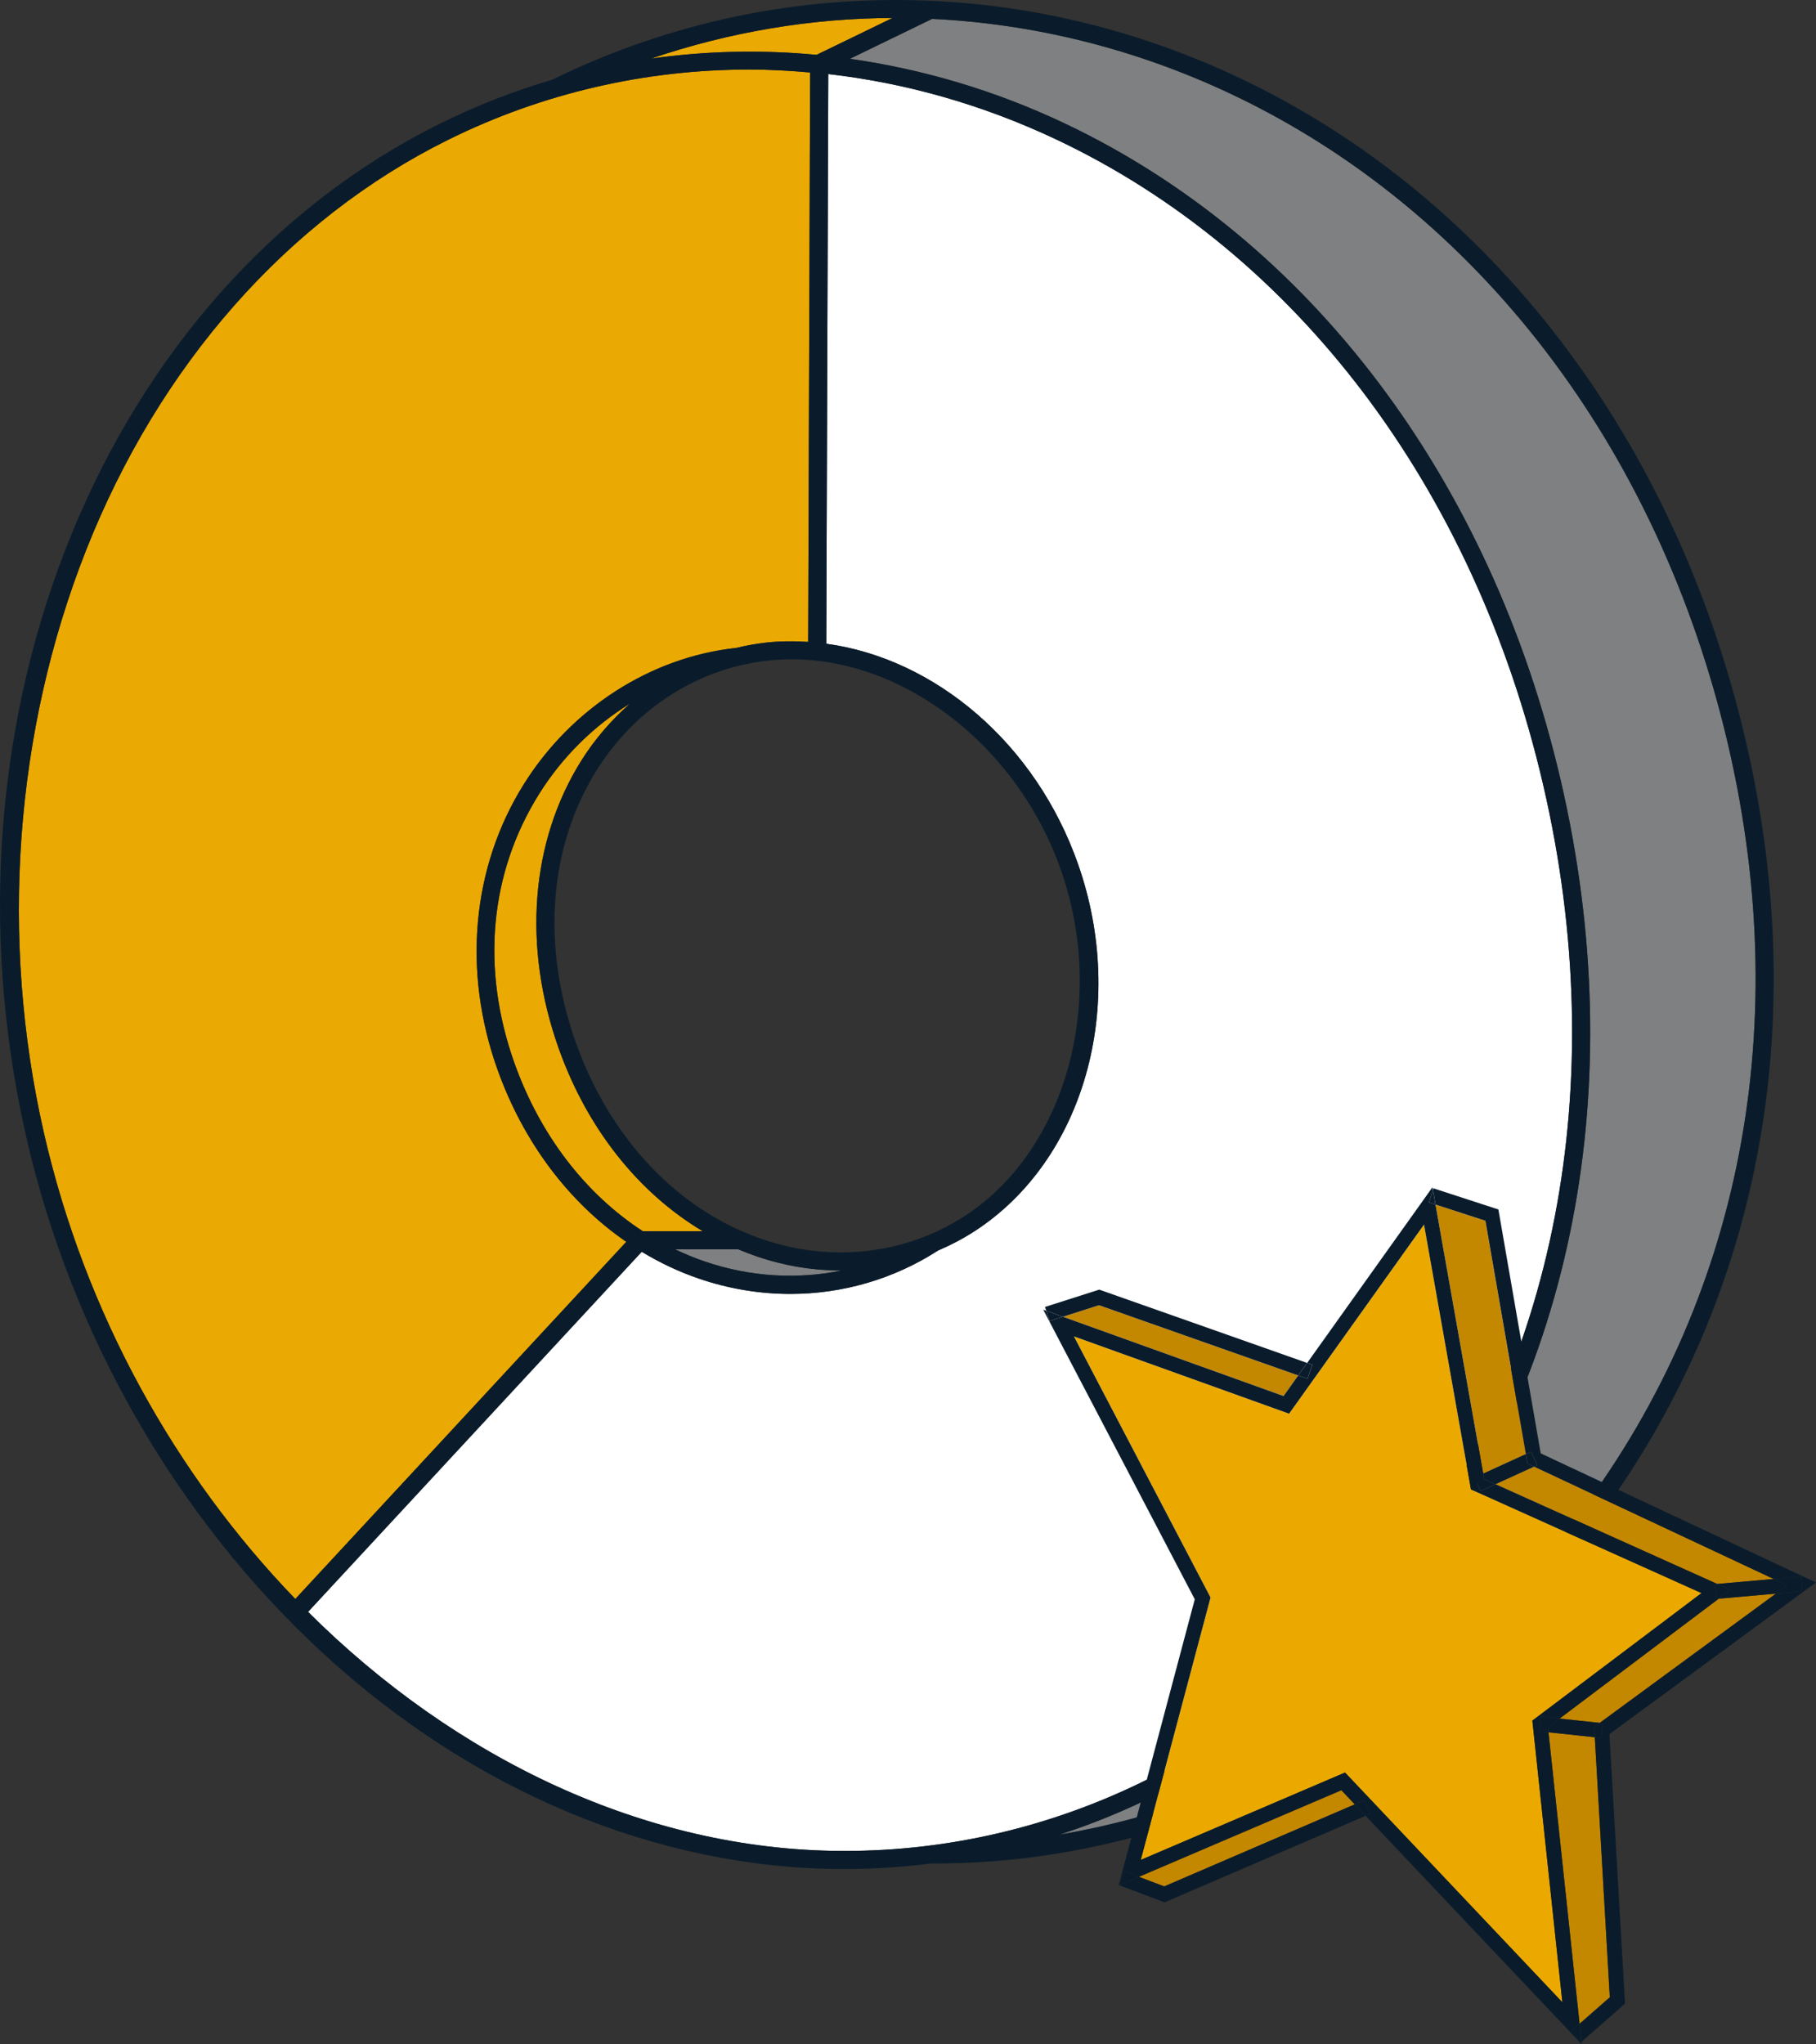 <?xml version="1.0" encoding="UTF-8"?>
<svg id="Layer_1" xmlns="http://www.w3.org/2000/svg" version="1.1" viewBox="0 0 821.757 925.118">
  <rect x="0" y="0" width="821.757" height="925.118" fill="#333333" stroke="none"/>
  <!-- Generator: Adobe Illustrator 29.2.1, SVG Export Plug-In . SVG Version: 2.1.0 Build 116)  -->
  <defs>
    <style>
      .st0 {
        fill: #eba903;
      }

      .st1 {
        fill: #c48700;
      }

      .st2 {
        fill: #0a1c2b;
      }

      .st3 {
        fill: #fff;
      }

      .st4 {
        fill: #7f8081;
      }

      .st5 {
        fill: #eba900;
      }
    </style>
  </defs>
  <g>
    <path class="st0" d="M369.513,24.813l34.381-16.687c-37.026.152-73.854,6.345-109.234,18.385,24.708-3.49,49.8-4.069,74.853-1.698Z"/>
    <path class="st4" d="M380.864,574.937c-.122,0-.25.013-.372.013-12.632,0-25.425-2.092-37.923-6.335-2.876-.975-5.695-2.08-8.488-3.257h-28.583c4.382,2.09,8.866,3.949,13.472,5.519,20.409,6.954,41.696,8.198,61.894,4.061Z"/>
    <path class="st0" d="M252.849,474.525c-16.47-46.241-12.748-93.751,10.211-130.344,6.169-9.831,13.664-18.387,22.004-25.769-16.303,10.052-30.537,23.979-41.1,40.849-22.44,35.857-26.405,79.145-11.153,121.892,11.646,32.627,32.119,59.12,58.057,76.006h27.116c-29.108-17.402-52.208-46.352-65.135-82.633Z"/>
    <path class="st0" d="M225.085,483.906c-15.874-44.502-11.531-91.518,11.928-128.996,21.524-34.384,57.359-57.445,95.858-61.679v.03c4.561-1.097,9.186-1.971,13.901-2.484,6.329-.682,12.645-.7,18.936-.303l.884-257.675c-9.16-.804-18.327-1.328-27.481-1.328-47.045,0-93.603,10.618-136.446,31.86-72.592,35.988-130.777,102.046-163.844,186.002C6.573,331.208-.172,424.658,19.821,512.47c18.66,81.957,59.678,155.055,113.814,211.113l149.758-161.623c-25.995-17.908-46.507-44.984-58.307-78.054Z"/>
    <path class="st3" d="M628.479,716.406c75.699-94.747,101.137-226.449,69.799-361.339-31.178-134.159-111.527-240.597-220.44-292.017-33.279-15.711-68.069-25.544-103.039-29.531l-.897,257.792c49.306,6.704,94.743,45.107,113.897,99.652,22.536,64.187,2.806,134.111-46.911,166.269-5.266,3.406-10.788,6.268-16.47,8.702l.006.006c-20.166,12.966-43.278,19.599-66.801,19.599-13.798,0-27.731-2.281-41.299-6.902-9.084-3.094-17.738-7.216-25.938-12.165l-150.987,162.95c66.884,66.636,152.672,107.674,240.991,108.183.583.003,1.179.006,1.762.006,95.032,0,184.721-44.105,246.327-121.206Z"/>
    <path class="st4" d="M557.341,42.663c-43.477-20.585-89.491-31.921-135.556-34.112l-37.199,18.061c32.856,4.66,65.462,14.25,96.755,29.022,111.194,52.5,193.177,160.961,224.918,297.574,31.914,137.349,5.9,271.595-71.375,368.315-41.517,51.958-95.538,89.185-155.356,108.683,87.537-14.859,169.981-63.393,228.115-136.305,78.581-98.565,104.987-225.293,74.347-356.838-31.286-134.316-113.167-241.622-224.649-294.4Z"/>
    <path class="st2" d="M560.851,35.252C515.728,13.891,467.934,2.305,420.107.308l-.019-.045-.09.043c-58.243-2.413-116.517,9.447-170.032,35.743-17.398,5.112-34.438,11.755-50.94,19.935C47.225,131.241-31.504,323.989,11.826,514.289c20.416,89.667,67.973,172.585,133.922,233.48,67.941,62.74,151.25,97.556,234.591,98.036.609.003,1.211.006,1.813.006,13.235,0,26.354-.906,39.332-2.543v.032c.48.003.948.003,1.429.003,110.297-.006,219.05-53.871,291.136-144.29,80.183-100.566,107.145-229.771,75.923-363.808-31.857-136.77-115.364-246.099-229.12-299.954ZM403.894,8.126l-34.381,16.687c-25.054-2.372-50.146-1.792-74.853,1.698,35.38-12.04,72.207-18.233,109.234-18.385ZM334.082,565.357c2.793,1.177,5.612,2.282,8.488,3.257,12.498,4.244,25.291,6.335,37.923,6.335.122,0,.25-.013.372-.013-20.198,4.137-41.485,2.892-61.894-4.061-4.606-1.569-9.09-3.429-13.472-5.519h28.583ZM290.868,557.158c-25.938-16.886-46.411-43.379-58.057-76.006-15.252-42.747-11.287-86.035,11.153-121.892,10.563-16.87,24.797-30.796,41.1-40.849-8.341,7.383-15.835,15.938-22.004,25.769-22.959,36.594-26.681,84.103-10.211,130.344,12.927,36.282,36.027,65.231,65.135,82.633h-27.116ZM345.209,560.851c-38.25-12.985-69.094-45.45-84.635-89.077v.003c-15.624-43.865-12.184-88.783,9.43-123.24,17.623-28.08,45.924-46.164,77.653-49.604,54.476-5.945,111.36,34.826,132.404,94.747,20.954,59.678,2.197,127.029-43.631,156.666-26.706,17.283-59.966,21.114-91.22,10.506ZM19.821,512.47C-.172,424.658,6.573,331.208,38.82,249.334c33.067-83.956,91.252-150.014,163.844-186.002,42.843-21.242,89.401-31.86,136.446-31.86,9.154,0,18.321.524,27.481,1.328l-.884,257.675c-6.291-.397-12.607-.38-18.936.303-4.715.512-9.34,1.387-13.901,2.484v-.03c-38.5,4.234-74.334,27.296-95.858,61.679-23.458,37.478-27.802,84.494-11.928,128.996,11.8,33.071,32.311,60.147,58.307,78.054l-149.758,161.623c-54.136-56.058-95.153-129.156-113.814-211.113ZM382.152,837.612c-.583,0-1.179-.003-1.762-.006-88.318-.509-174.106-41.547-240.991-108.183l150.987-162.95c8.2,4.949,16.854,9.071,25.938,12.165,13.568,4.622,27.501,6.902,41.299,6.902,23.523,0,46.635-6.633,66.801-19.599l-.006-.006c5.682-2.434,11.204-5.296,16.47-8.702,49.716-32.158,69.447-102.081,46.911-166.269-19.154-54.545-64.591-92.948-113.897-99.652l.897-257.792c34.97,3.988,69.76,13.821,103.039,29.531,108.913,51.42,189.263,157.858,220.44,292.017,31.338,134.889,5.9,266.592-69.799,361.339-61.606,77.102-151.295,121.206-246.327,121.206ZM707.643,693.902c-58.134,72.912-140.578,121.447-228.115,136.305,59.818-19.498,113.84-56.724,155.356-108.683,77.275-96.72,103.289-230.965,71.375-368.315-31.741-136.613-113.724-245.074-224.918-297.574-31.293-14.772-63.899-24.362-96.755-29.022l37.199-18.061c46.065,2.191,92.079,13.526,135.556,34.112,111.482,52.778,193.363,160.084,224.649,294.4,30.639,131.545,4.234,258.274-74.347,356.838Z"/>
  </g>
  <path id="Path_43467" class="st1" d="M802.564,714.526l-25.503,2.255-100.331-45.121,17.457-7.97,108.378,50.836Z"/>
  <path id="Path_43468" class="st1" d="M515.344,849.328l91.647-39.206,6.051,6.399-86.222,37.139-11.477-4.333 0.0 0Z"/>
  <path id="Path_43469" class="st1" d="M690.461,658.029l-19.299,8.808-21.589-121.743,22.552,7.338,18.336,105.597v0Z"/>
  <path id="Path_43470" class="st1" d="M728.439,903.824l-13.667,11.99-14.062-131.892,20.934,2.226,6.795,117.676Z"/>
  <path id="Path_43471" class="st1" d="M723.887,779.654l-18.159-1.93,72.024-54.272,25.846-2.285-79.71,58.487Z"/>
  <path id="Path_43472" class="st5" d="M644.378,554.161l21.253,119.842,104.316,46.927-76.54,57.696,13.578,127.482-98.342-103.98-92.444,39.554,31.596-118.75-61.822-118.16,97.356,34.967,61.049-85.578Z"/>
  <path id="Path_43473" class="st1" d="M587.438,622.442l-6.618,9.298-99.818-35.87,16.306-5.213,90.13,31.785Z"/>
  <path id="Path_43474" class="st2" d="M644.378,554.155l21.253,119.843,104.316,46.922-76.54,57.702,13.578,127.476-98.348-103.974-92.438,39.548,31.59-118.744-61.822-118.16,97.362,34.973,61.049-85.584v-0ZM648.186,537.283l-56.674,79.48,2.361.838-2.226,6.317-4.203-1.482-6.63,9.304-99.812-35.876-6.087,1.948-1.494-4.664-1.346-.484,68.57,131.059-34.459,129.513.266-.112-.089-.03,2.361-6.264,6.606,2.491,91.641-39.2,6.063,6.399,4.41-1.895,2.651,6.152-2.155.927,97.822,103.413-.124-1.181h0l-4.416-5.03,3.542-3.135-14.062-131.85-4.133-.443.708-6.653,8.436.891,72.024-54.266-.956.083-.59-6.671.868-.077-100.325-45.127-6.724,3.07-2.781-6.092,3.932-1.771-21.589-121.773-2.987-.974,1.824-5.591-.224-1.246-0-0Z"/>
  <path id="Path_43475" class="st2" d="M648.41,538.534l1.181,6.565,22.558,7.332,18.336,105.597,2.361-1.069,2.786,6.092-1.411.643,108.384,50.836,12.368-1.098.59,6.677-11.943,1.057-79.698,58.487,1.287.136-.703,6.665-2.828-.301,6.795,117.676-13.667,11.984.874,8.147,19.665-17.256-7.055-121.962,93.465-68.611-124.565-58.445-19.151-110.367-29.382-9.564-.248.779-0.0 0Z"/>
  <path id="Path_43476" class="st2" d="M646.586,544.125l2.987.974-1.181-6.565-1.807,5.591h0Z"/>
  <path id="Path_43477" class="st2" d="M711.201,918.949l4.416,5.03h0l-.868-8.147-3.548,3.117h-0Z"/>
  <path id="Path_43478" class="st2" d="M808.704,717.407l-5.118,3.755-25.846,2.291,5.313-3.985-5.963-2.68,25.509-2.261,6.104,2.881Z"/>
  <path id="Path_43479" class="st2" d="M777.74,723.452l-.956.083-.59-6.671.868-.077,5.963,2.68-5.284,3.985v-0Z"/>
  <path id="Path_43480" class="st2" d="M802.564,714.526l12.368-1.092.59,6.671-11.943,1.057,5.112-3.755-6.128-2.881h0Z"/>
  <path id="Path_43481" class="st2" d="M691.205,662.297l2.952,1.399-17.451,7.97-5.124-2.308-.449-2.515,19.299-8.814.773,4.268 0-0Z"/>
  <path id="Path_43482" class="st2" d="M676.736,671.66l-6.724,3.07-2.781-6.092,3.932-1.801.449,2.521,5.124,2.302Z"/>
  <path id="Path_43483" class="st2" d="M690.467,658.029l.738,4.268,2.987,1.399,1.405-.643-2.781-6.092-2.35,1.069Z"/>
  <path id="Path_43484" class="st2" d="M472.879,591.43l.549,1.718,7.58,2.722,16.3-5.213,90.13,31.779,4.05-5.673-94.079-33.172-24.529,7.84-0-0Z"/>
  <path id="Path_43485" class="st2" d="M591.641,623.924l-4.197-1.482,4.044-5.673,2.361.838-2.208,6.317Z"/>
  <path id="Path_43486" class="st2" d="M474.916,597.812l6.087-1.942-7.574-2.722,1.488,4.664Z"/>
  <path id="Path_43487" class="st2" d="M721.378,781.496l.266,4.652-20.934-2.226-.236-2.237,5.26-3.967,18.159,1.936-2.515,1.842 0.0 0Z"/>
  <path id="Path_43488" class="st2" d="M700.71,783.922l-4.133-.437.708-6.665,8.442.897-5.26,3.967.242,2.237h-0Z"/>
  <path id="Path_43489" class="st2" d="M721.378,781.496l.266,4.652,2.834.307.703-6.665-1.287-.136-2.515,1.842v0Z"/>
  <path id="Path_43490" class="st2" d="M526.814,853.661l86.228-37.139,4.9,5.183-90.962,39.176-20.533-7.757,8.891-3.802,11.477,4.339v-0Z"/>
  <path id="Path_43491" class="st2" d="M617.446,814.627l2.651,6.152-2.149.927-4.906-5.183,4.404-1.895h0Z"/>
  <path id="Path_43492" class="st2" d="M508.732,846.831l6.606,2.497-8.891,3.796h-.077l2.361-6.293Z"/>
</svg>